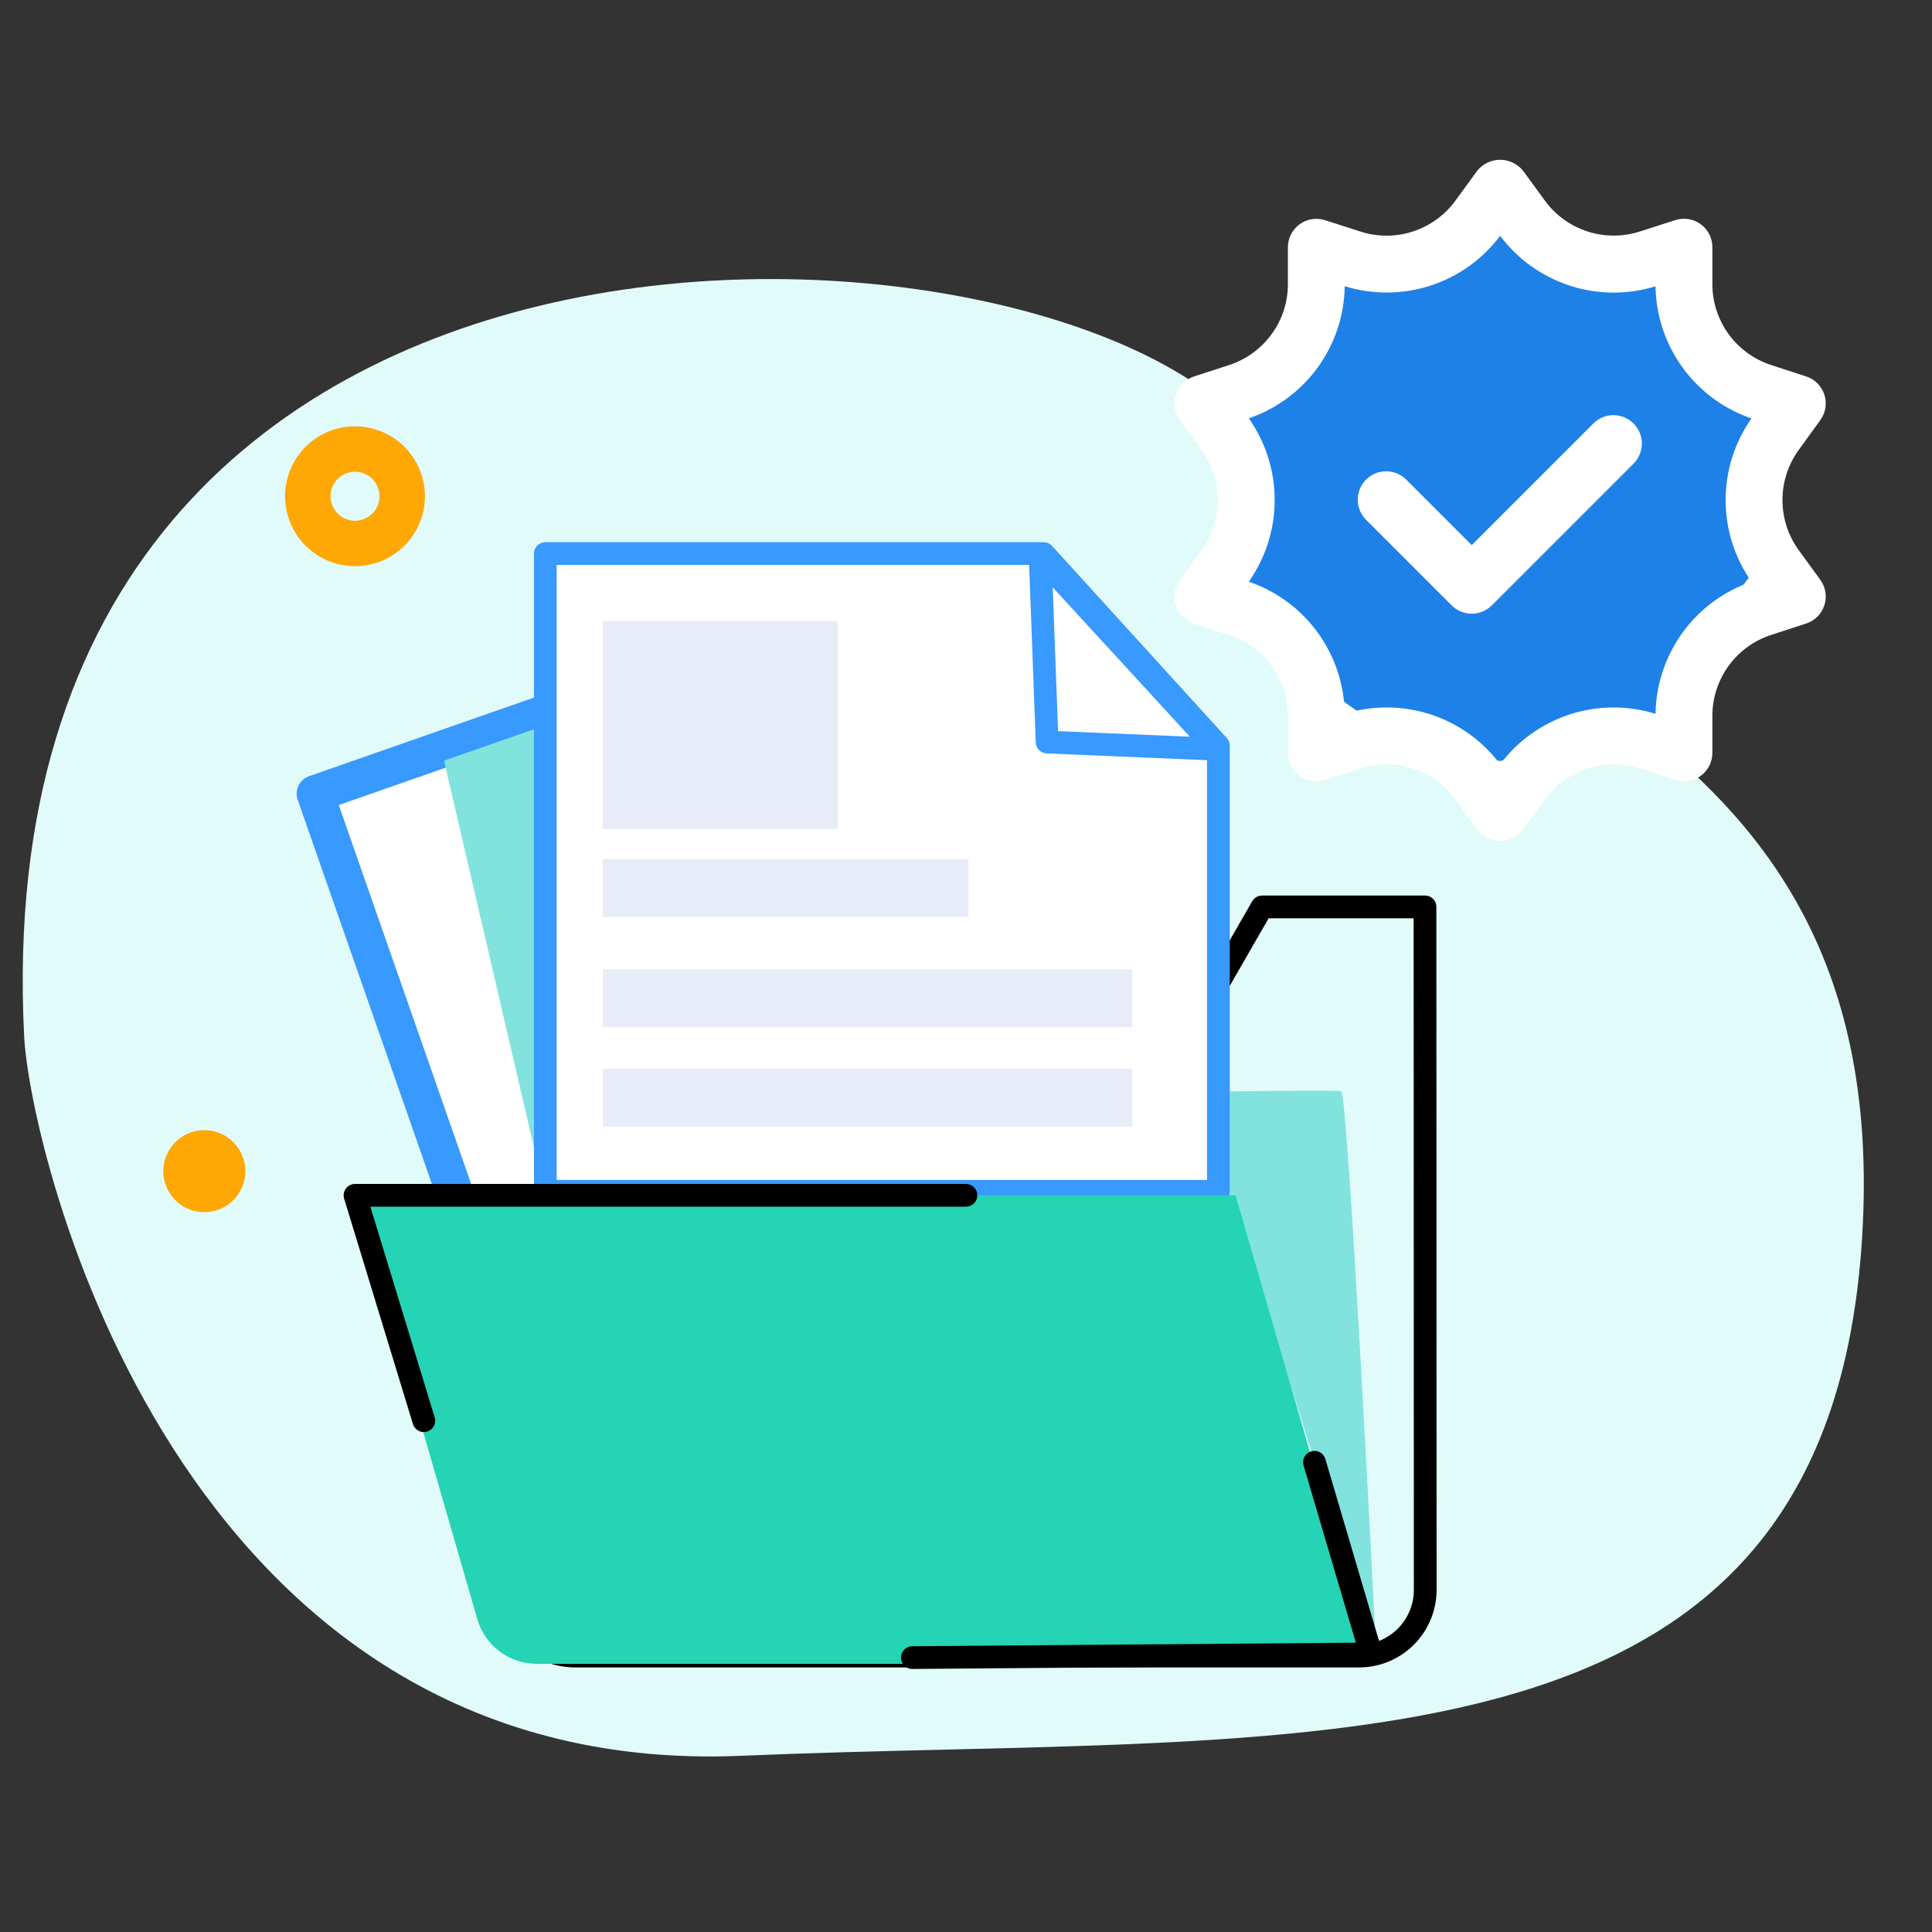 <svg width="85" height="85" viewBox="0 0 85 85" fill="none" xmlns="http://www.w3.org/2000/svg">
<rect x="0" y="0" width="85" height="85" fill="#333333" stroke="none"/>
<path d="M1.064 45.614C1.323 50.625 7.739 78.306 32.609 77.248C57.478 76.19 80.12 78.983 81.893 54.916C83.666 30.849 62.942 29.737 55.139 19.216C47.336 8.694 -0.995 5.16 1.064 45.614Z" fill="#E1FBFA"/>
<path d="M65.434 29.261C65.022 29.26 64.62 29.381 64.277 29.609C63.935 29.837 63.668 30.161 63.51 30.541C63.352 30.921 63.311 31.339 63.391 31.743C63.471 32.146 63.669 32.517 63.96 32.808C64.251 33.099 64.621 33.297 65.025 33.377C65.428 33.457 65.846 33.415 66.226 33.257C66.606 33.099 66.93 32.832 67.158 32.49C67.386 32.148 67.508 31.745 67.507 31.334C67.507 30.784 67.288 30.257 66.899 29.868C66.511 29.479 65.983 29.261 65.434 29.261Z" fill="#FFA705"/>
<path d="M15.619 19.755C15.208 19.755 14.806 19.877 14.464 20.105C14.122 20.334 13.856 20.659 13.699 21.039C13.542 21.419 13.501 21.837 13.581 22.24C13.662 22.643 13.86 23.013 14.151 23.303C14.442 23.594 14.813 23.791 15.216 23.871C15.62 23.951 16.038 23.909 16.417 23.751C16.797 23.593 17.121 23.326 17.349 22.984C17.576 22.641 17.698 22.239 17.697 21.828C17.695 21.278 17.476 20.75 17.086 20.362C16.697 19.973 16.169 19.755 15.619 19.755Z" stroke="#FFA705" stroke-width="2" stroke-miterlimit="10"/>
<path d="M8.993 49.722C8.636 49.721 8.287 49.826 7.99 50.024C7.693 50.221 7.461 50.503 7.323 50.833C7.186 51.162 7.15 51.525 7.219 51.875C7.288 52.225 7.459 52.547 7.711 52.8C7.964 53.053 8.285 53.225 8.635 53.295C8.985 53.365 9.348 53.33 9.678 53.193C10.008 53.057 10.29 52.825 10.488 52.529C10.687 52.232 10.793 51.883 10.793 51.526C10.793 51.048 10.603 50.59 10.266 50.252C9.929 49.914 9.471 49.723 8.993 49.722Z" fill="#FFA705"/>
<path fill-rule="evenodd" clip-rule="evenodd" d="M60.556 72.908C60.556 72.908 59.323 48.202 59.007 48.008C58.761 47.857 22.084 48.546 22.084 48.546L21.998 52.673H54.176L60.556 72.908Z" fill="#82E2DE"/>
<path d="M62.694 39.9H55.526L53.165 44.004H24.199C23.655 44.004 23.134 44.219 22.75 44.604C22.366 44.988 22.149 45.509 22.149 46.053V69.664C22.146 70.082 22.225 70.498 22.383 70.885C22.54 71.273 22.773 71.626 23.067 71.923C23.362 72.22 23.713 72.456 24.099 72.617C24.485 72.778 24.9 72.861 25.318 72.861H59.79C60.563 72.861 61.304 72.554 61.851 72.008C62.397 71.461 62.704 70.72 62.704 69.947L62.694 39.9Z" stroke="black" stroke-linecap="round" stroke-linejoin="round"/>
<path fill-rule="evenodd" clip-rule="evenodd" d="M44.76 33.568L34.564 27.684L13.867 34.918L23.628 62.859L51.583 53.094L44.76 33.568Z" fill="white"/>
<path d="M44.76 33.568L34.564 27.684L13.867 34.918L23.628 62.859L51.583 53.094L44.76 33.568Z" stroke="#3899FE" stroke-width="1.63" stroke-linecap="round" stroke-linejoin="round"/>
<path fill-rule="evenodd" clip-rule="evenodd" d="M23.958 52.485L19.42 32.977L23.812 31.594L23.958 52.485Z" fill="#82E2DE"/>
<path d="M44.76 33.568L34.564 27.684L13.867 34.918L23.628 62.859L51.583 53.094L44.76 33.568Z" stroke="#3899FE" stroke-linecap="round" stroke-linejoin="round"/>
<path fill-rule="evenodd" clip-rule="evenodd" d="M53.604 32.807L45.916 24.355H23.991V52.414H53.604V32.807Z" fill="white"/>
<path d="M53.604 32.807L45.916 24.355H23.991V52.414H53.604V32.807Z" stroke="#3899FE" stroke-linecap="round" stroke-linejoin="round"/>
<path d="M42.611 37.799H26.527V40.344H42.611V37.799Z" fill="#E8ECF8"/>
<path d="M36.873 27.32H26.527V36.467H36.873V27.32Z" fill="#E8ECF8"/>
<path d="M49.822 42.644H26.527V45.189H49.822V42.644Z" fill="#E8ECF8"/>
<path d="M49.822 47.017H26.527V49.562H49.822V47.017Z" fill="#E8ECF8"/>
<path fill-rule="evenodd" clip-rule="evenodd" d="M54.36 52.589H16.913C16.761 52.586 16.61 52.619 16.474 52.686C16.337 52.752 16.218 52.85 16.126 52.971C16.034 53.091 15.972 53.232 15.945 53.382C15.917 53.531 15.925 53.685 15.968 53.831C16.969 57.282 19.789 67.053 21.002 71.241C21.167 71.807 21.51 72.303 21.981 72.656C22.452 73.01 23.025 73.201 23.614 73.201H60.334L54.36 52.589Z" fill="#24D4B4"/>
<path d="M40.141 72.927L60.319 72.767L57.831 64.333" stroke="black" stroke-linecap="round" stroke-linejoin="round"/>
<path d="M42.498 52.589H15.619L18.646 62.505" stroke="black" stroke-linecap="round" stroke-linejoin="round"/>
<path d="M45.765 24.501L46.068 32.647L53.533 32.963L45.765 24.501Z" stroke="#3899FE" stroke-linecap="round" stroke-linejoin="round"/>
<g clip-path="url(#clip0_1036_11324)">
<path d="M62.5 11.5L58.5 11L57 15.5L53.5 18L54.5 21.5L54 26.5L58.5 31C58.9 31.4 60.667 32.5 61.5 33L66 34L70 33L73.5 32.5L76 27.5L77.5 25.5V21.5L78 18L75 15L73.5 11.5H70L66 9L62.5 11.5Z" fill="#1E81E8" stroke="white"/>
<path d="M79.132 24.198C78.67 23.559 78.421 22.79 78.421 22C78.421 21.211 78.67 20.442 79.132 19.802L80.087 18.483C80.203 18.324 80.279 18.139 80.31 17.945C80.341 17.75 80.325 17.551 80.264 17.363C80.203 17.176 80.099 17.005 79.96 16.866C79.82 16.727 79.65 16.622 79.462 16.561L77.926 16.061C77.174 15.817 76.518 15.341 76.052 14.701C75.587 14.062 75.337 13.291 75.337 12.5V10.875C75.338 10.678 75.291 10.483 75.202 10.308C75.112 10.132 74.983 9.98 74.823 9.864C74.664 9.748 74.48 9.671 74.285 9.64C74.09 9.609 73.891 9.624 73.704 9.685L72.147 10.185C71.396 10.427 70.587 10.426 69.836 10.181C69.086 9.937 68.431 9.462 67.966 8.824L67.01 7.514C66.888 7.363 66.735 7.241 66.56 7.157C66.385 7.073 66.194 7.03 66 7.03C65.806 7.03 65.615 7.073 65.44 7.157C65.265 7.241 65.111 7.363 64.99 7.514L64.034 8.826C63.569 9.464 62.914 9.939 62.163 10.184C61.413 10.428 60.604 10.43 59.852 10.187L58.296 9.687C58.109 9.627 57.91 9.612 57.715 9.643C57.521 9.674 57.337 9.75 57.178 9.866C57.018 9.982 56.889 10.133 56.799 10.309C56.71 10.484 56.663 10.678 56.662 10.875V12.5C56.663 13.291 56.413 14.062 55.947 14.701C55.482 15.341 54.826 15.817 54.074 16.061L52.537 16.561C52.35 16.622 52.18 16.727 52.04 16.866C51.901 17.005 51.797 17.176 51.736 17.363C51.675 17.551 51.659 17.75 51.69 17.945C51.72 18.139 51.797 18.324 51.912 18.483L52.867 19.801C53.33 20.441 53.579 21.21 53.579 21.999C53.579 22.788 53.33 23.558 52.867 24.197L51.912 25.516C51.797 25.676 51.72 25.86 51.69 26.055C51.659 26.25 51.675 26.449 51.736 26.636C51.797 26.824 51.901 26.994 52.04 27.134C52.18 27.273 52.35 27.378 52.537 27.439L54.074 27.939C54.826 28.182 55.482 28.658 55.947 29.298C56.413 29.938 56.663 30.709 56.662 31.5V33.125C56.662 33.322 56.709 33.517 56.799 33.692C56.888 33.868 57.018 34.02 57.178 34.136C57.337 34.252 57.522 34.328 57.717 34.359C57.912 34.39 58.111 34.374 58.299 34.313L59.844 33.813C60.597 33.567 61.409 33.566 62.162 33.811C62.916 34.056 63.572 34.534 64.036 35.176L64.989 36.486C65.105 36.646 65.257 36.776 65.433 36.865C65.608 36.955 65.803 37.001 66 37.001C66.197 37.001 66.392 36.955 66.567 36.865C66.743 36.776 66.895 36.646 67.011 36.486L67.964 35.176C68.428 34.534 69.084 34.056 69.838 33.811C70.591 33.566 71.403 33.567 72.156 33.813L73.701 34.313C73.889 34.374 74.088 34.39 74.283 34.359C74.478 34.328 74.663 34.252 74.822 34.136C74.982 34.02 75.112 33.868 75.201 33.692C75.291 33.517 75.337 33.322 75.337 33.125V31.5C75.336 30.708 75.586 29.936 76.051 29.295C76.516 28.654 77.173 28.177 77.926 27.933L79.462 27.433C79.65 27.372 79.82 27.268 79.96 27.129C80.099 26.989 80.203 26.819 80.264 26.631C80.325 26.444 80.341 26.245 80.31 26.05C80.279 25.855 80.203 25.671 80.087 25.511L79.132 24.198ZM77.057 25.593C75.841 26.009 74.782 26.79 74.026 27.83C73.271 28.871 72.856 30.119 72.837 31.405C71.608 31.024 70.291 31.033 69.067 31.43C67.842 31.828 66.771 32.594 66 33.625C65.42 32.849 64.667 32.219 63.801 31.785C62.935 31.351 61.98 31.125 61.011 31.125C60.385 31.125 59.761 31.219 59.162 31.404C59.144 30.118 58.729 28.87 57.973 27.829C57.218 26.789 56.159 26.008 54.942 25.592C55.684 24.541 56.081 23.285 56.081 21.998C56.081 20.712 55.684 19.457 54.942 18.405C56.16 17.989 57.218 17.208 57.974 16.167C58.729 15.126 59.145 13.877 59.162 12.591C60.392 12.972 61.708 12.963 62.932 12.566C64.156 12.17 65.228 11.404 66 10.375C66.771 11.405 67.843 12.171 69.067 12.569C70.291 12.966 71.608 12.975 72.837 12.595C72.855 13.881 73.27 15.13 74.026 16.171C74.781 17.212 75.84 17.994 77.057 18.41C76.317 19.461 75.92 20.716 75.92 22.002C75.92 23.288 76.317 24.542 77.057 25.593Z" fill="white"/>
<path d="M70.116 18.616L64.75 23.982L61.884 21.116C61.768 20.997 61.63 20.901 61.478 20.836C61.325 20.77 61.161 20.736 60.995 20.735C60.83 20.733 60.665 20.765 60.511 20.828C60.358 20.89 60.218 20.983 60.101 21.101C59.983 21.218 59.891 21.358 59.828 21.511C59.765 21.665 59.733 21.829 59.735 21.995C59.736 22.161 59.771 22.325 59.836 22.478C59.902 22.63 59.997 22.768 60.116 22.884L63.866 26.634C64.101 26.868 64.418 27 64.75 27C65.081 27 65.399 26.868 65.634 26.634L71.884 20.384C72.111 20.148 72.237 19.832 72.235 19.504C72.232 19.177 72.1 18.863 71.868 18.631C71.637 18.399 71.323 18.268 70.996 18.265C70.668 18.262 70.352 18.388 70.116 18.616Z" fill="white"/>
</g>
<defs>
<clipPath id="clip0_1036_11324">
<rect width="30" height="30" fill="white" transform="translate(51 7)"/>
</clipPath>
</defs>
</svg>
